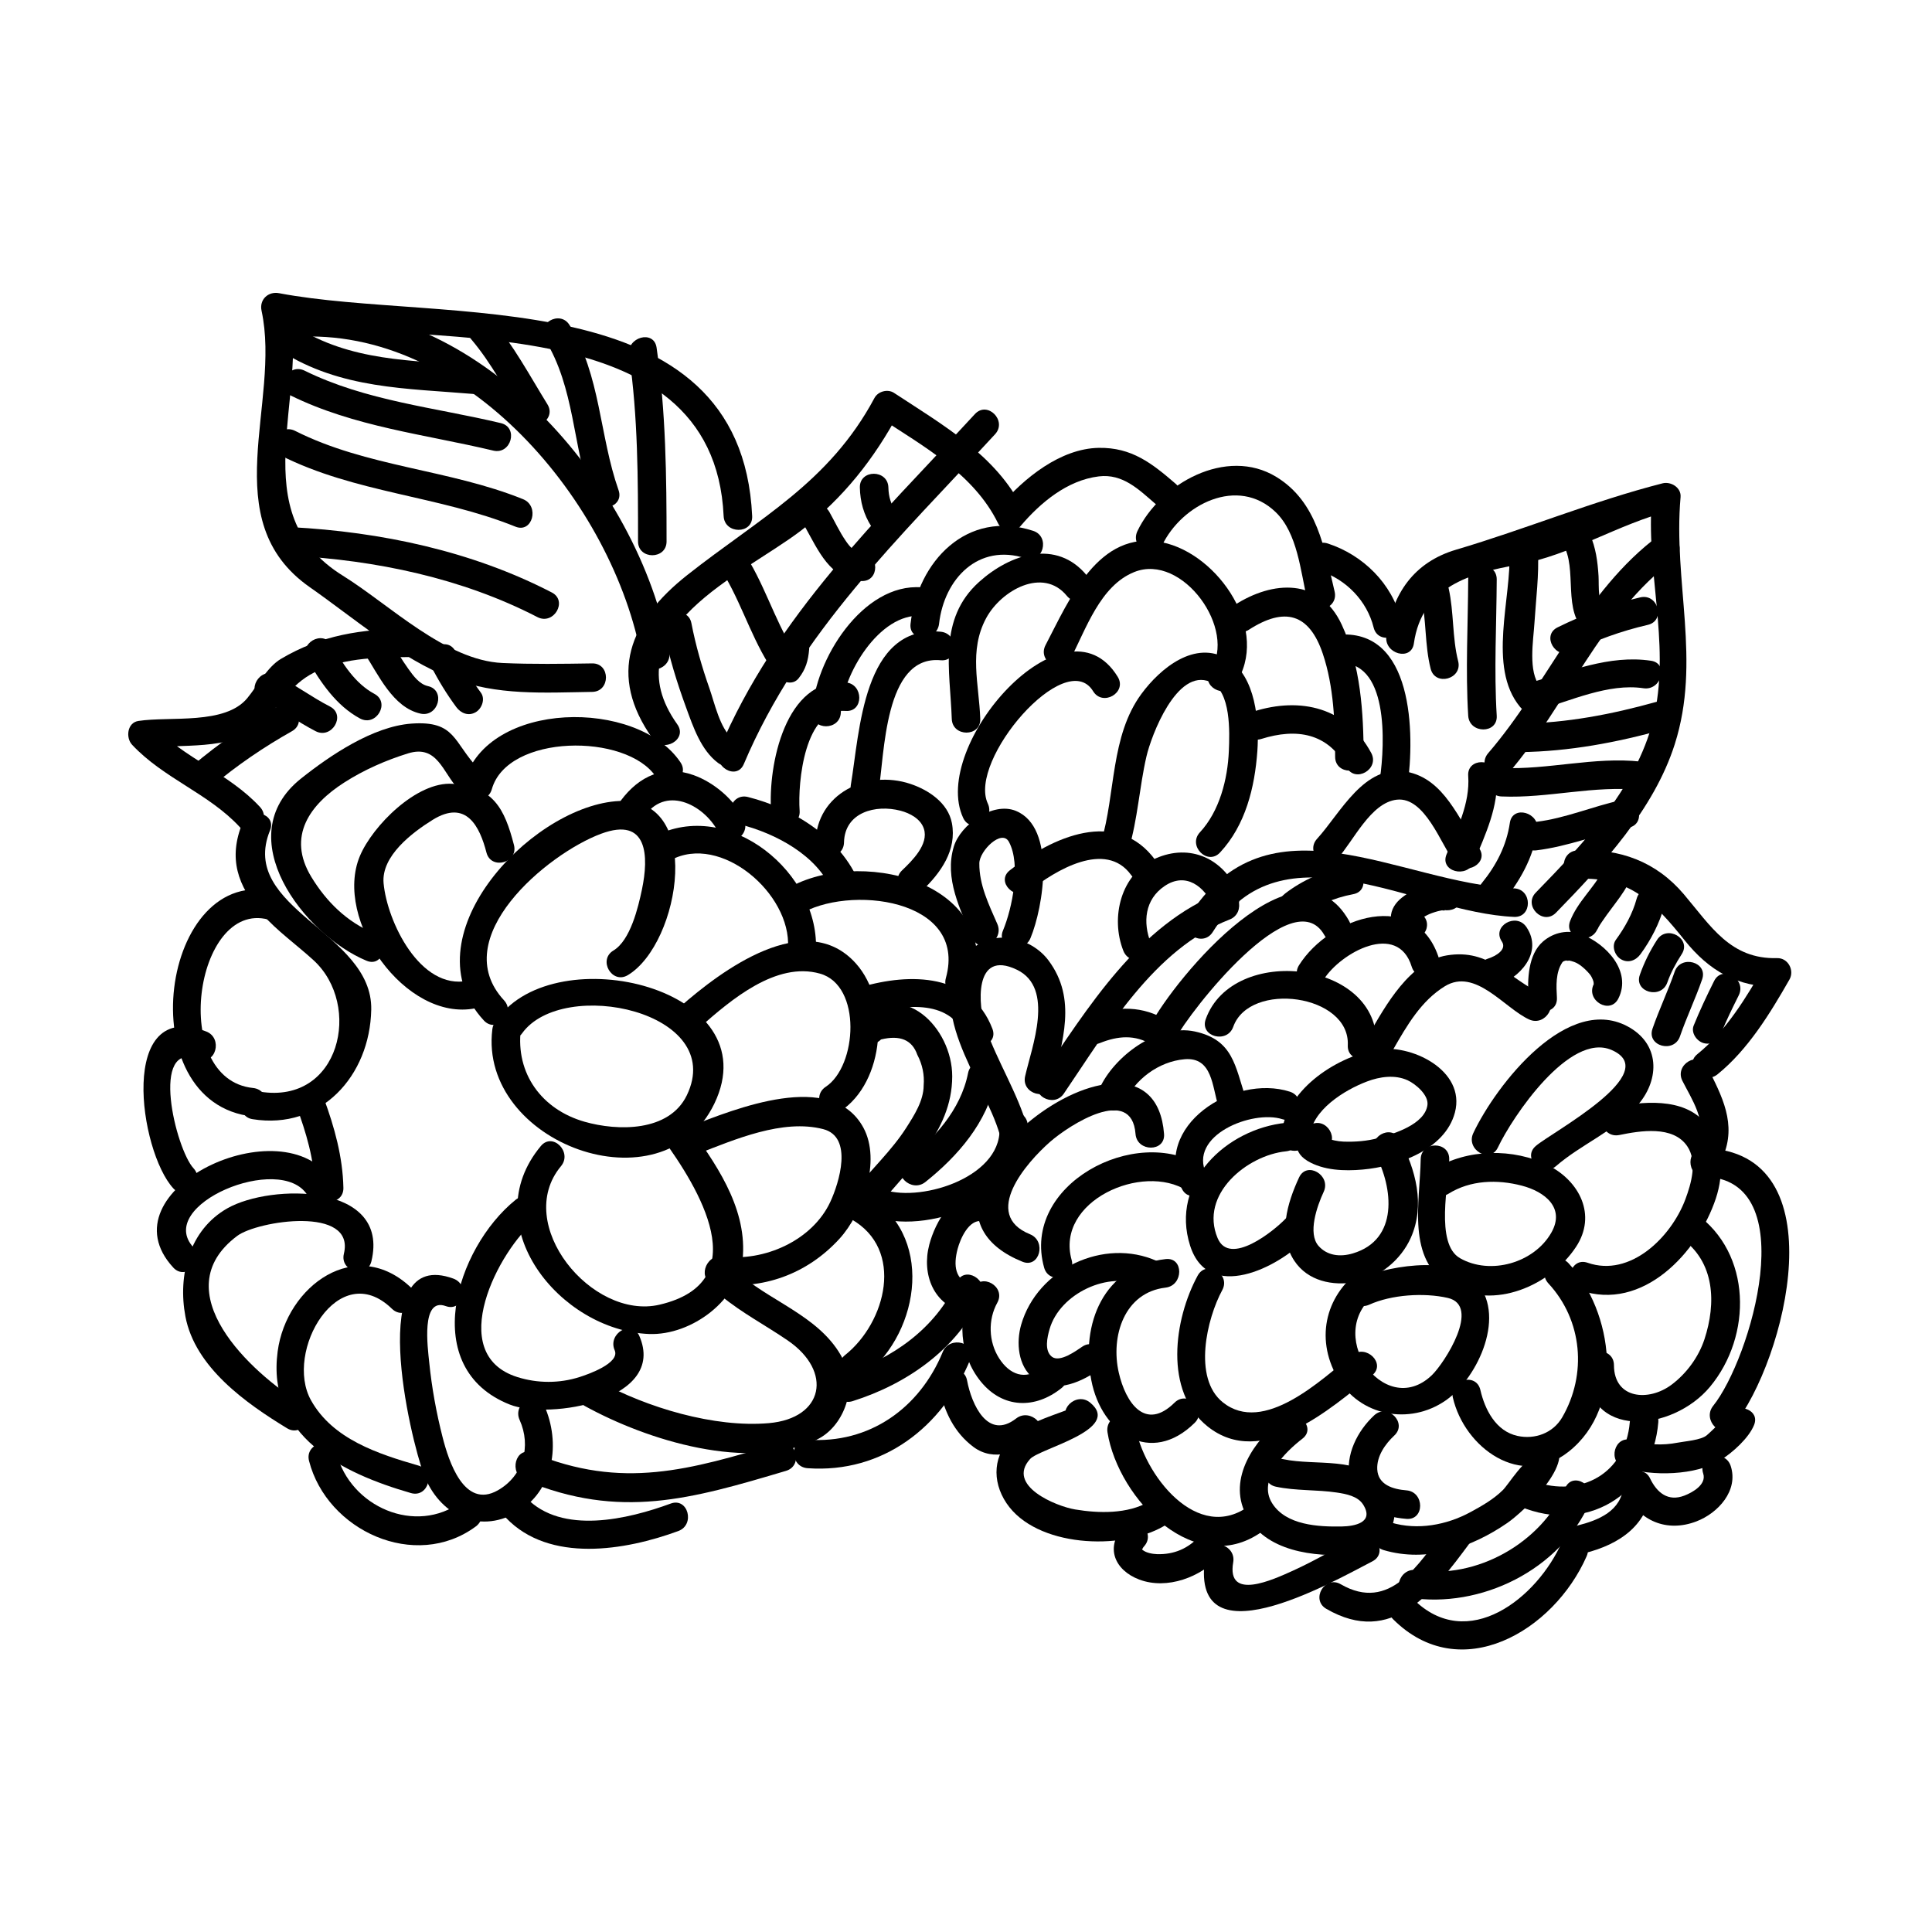 <?xml version="1.0" encoding="UTF-8"?>
<!-- Uploaded to: SVG Repo, www.svgrepo.com, Generator: SVG Repo Mixer Tools -->
<svg fill="#000000" width="800px" height="800px" version="1.1" viewBox="144 144 512 512" xmlns="http://www.w3.org/2000/svg">
 <g>
  <path d="m300.92 319.81c-7.934 0.121-15.824 0.25-23.754-0.105-15.098-0.68-30-15.512-42.309-23.145-26.895-16.688-8.848-47.137-14.258-72.211-1.551 1.547-3.098 3.098-4.648 4.644 38.895 7.387 117.21-4.828 119.82 51.777 0.223 4.852 7.785 4.871 7.559 0-2.902-62.938-82.109-50.855-125.37-59.07-2.887-0.551-5.285 1.699-4.648 4.644 5.269 24.406-12.543 55.582 12.812 73.289 11.559 8.074 24.242 19.055 37.457 24.098 12.207 4.66 24.41 3.824 37.348 3.629 4.871-0.066 4.875-7.621-0.004-7.551z"/>
  <path d="m323.49 335.96c-17.828-25.074 17.453-39.605 32.867-51.41 11.113-8.516 19.348-19 25.91-31.266-1.723 0.453-3.445 0.906-5.168 1.355 11.695 7.684 25.035 15.02 31.391 28.031 2.141 4.379 8.656 0.543 6.523-3.812-6.922-14.168-21.367-22.379-34.102-30.746-1.676-1.102-4.238-0.395-5.168 1.355-12.02 22.465-30.457 31.801-49.594 46.91-15.402 12.152-21.195 26.516-9.184 43.395 2.801 3.934 9.363 0.164 6.523-3.812z"/>
  <path d="m518.69 314.52c2.144-15.184 15.086-18.641 27.59-20.871 13.969-2.488 26.551-10.766 40.305-14.273-1.594-1.215-3.188-2.43-4.781-3.641-1.707 19.324 4.711 38.113 0.711 57.281-3.894 18.688-18.672 34.359-31.512 47.523-3.406 3.488 1.934 8.836 5.344 5.344 12.359-12.672 25.973-27.371 31.477-44.648 7.059-22.168-0.453-42.93 1.543-65.504 0.223-2.519-2.574-4.207-4.781-3.641-18.461 4.711-36.375 12.168-54.68 17.574-11.23 3.32-16.914 11.68-18.5 22.852-0.68 4.762 6.598 6.812 7.285 2.004z"/>
  <path d="m562.06 376.91c13.828-0.68 20.426 6.34 28.418 16.312 6.402 7.992 14.066 12.508 24.48 12.238-1.09-1.895-2.176-3.789-3.258-5.684-4.848 8.473-10.211 17.383-17.887 23.59-3.793 3.062 1.586 8.379 5.344 5.344 8.086-6.543 13.961-16.188 19.062-25.113 1.391-2.43-0.352-5.762-3.258-5.684-12.375 0.324-17.559-8.469-24.727-16.93-7.34-8.656-16.969-12.172-28.172-11.621-4.856 0.227-4.879 7.781-0.004 7.547z"/>
  <path d="m212.9 357.86c-8.238-8.941-20.223-12.918-28.551-21.828-0.555 2.106-1.113 4.207-1.668 6.312 9.047-1.367 22.273 0.762 29.836-5.906 4.934-4.352 7.644-10.047 13.477-13.523 7.754-4.621 17.512-4.691 26.219-4.785 4.871-0.055 4.875-7.613 0-7.559-12.309 0.141-23.109 1.691-33.816 8.074-3.562 2.121-6.289 7.262-8.852 10.359-5.918 7.164-20.375 4.769-28.867 6.055-2.977 0.449-3.41 4.449-1.668 6.312 8.324 8.918 20.363 12.938 28.551 21.828 3.305 3.594 8.641-1.762 5.34-5.34z"/>
  <path d="m221.99 233.32c45.336-3.109 84.664 44.027 92.078 85.391 0.863 4.793 8.141 2.754 7.289-2.004-7.984-44.531-50.82-94.27-99.371-90.941-4.832 0.328-4.863 7.887 0.004 7.555z"/>
  <path d="m341.12 346.48c14.781-34.945 41.344-60.016 66.582-87.402 3.293-3.578-2.031-8.934-5.344-5.344-25.715 27.906-52.715 53.348-67.762 88.934-1.875 4.434 4.633 8.289 6.523 3.812z"/>
  <path d="m543.73 348.93c15.285-17.723 24.645-42.402 43.746-56.508 3.875-2.863 0.105-9.426-3.82-6.523-19.902 14.699-29.414 39.309-45.266 57.691-3.164 3.664 2.152 9.035 5.34 5.34z"/>
  <path d="m218.4 237c15.914 10.125 33.277 9.891 51.449 11.438 4.856 0.414 4.816-7.144 0-7.559-16.777-1.426-32.895-1.027-47.629-10.398-4.125-2.625-7.91 3.914-3.82 6.519z"/>
  <path d="m220.92 248.76c16.957 8.363 35.625 10.324 53.809 14.656 4.734 1.129 6.746-6.156 2.004-7.285-17.469-4.168-35.703-5.863-51.992-13.895-4.352-2.148-8.188 4.367-3.82 6.523z"/>
  <path d="m218.4 264.71c19.629 9.906 41.961 10.688 62.199 18.859 4.519 1.824 6.465-5.488 2.004-7.285-19.602-7.914-41.402-8.516-60.387-18.094-4.332-2.191-8.164 4.328-3.816 6.519z"/>
  <path d="m221.14 291.26c22.391 1.188 45.246 5.918 65.27 16.273 4.324 2.238 8.148-4.289 3.82-6.523-21.266-11.004-45.293-16.047-69.086-17.312-4.875-0.254-4.848 7.305-0.004 7.562z"/>
  <path d="m268.86 233.89c5.457 6.414 9.285 13.941 13.688 21.07 2.555 4.137 9.094 0.344 6.523-3.812-4.758-7.703-8.973-15.664-14.867-22.598-3.16-3.723-8.48 1.652-5.344 5.34z"/>
  <path d="m288.42 233.97c7.894 12.82 7.344 28.062 12.211 41.922 1.605 4.566 8.914 2.606 7.289-2.004-5.106-14.516-4.695-30.277-12.977-43.727-2.547-4.141-9.086-0.348-6.523 3.809z"/>
  <path d="m310.7 238.11c2.383 16.324 2.383 32.918 2.387 49.379 0 4.871 7.559 4.871 7.559 0-0.004-17.168-0.172-34.363-2.648-51.383-0.707-4.812-7.988-2.762-7.297 2.004z"/>
  <path d="m319.94 311.16c1.352 6.961 3.477 13.773 5.914 20.426 1.863 5.09 3.926 11.215 8.418 14.582 3.906 2.926 7.664-3.641 3.82-6.523-3.254-2.438-4.793-9.562-6.062-13.16-1.988-5.644-3.668-11.453-4.797-17.324-0.922-4.785-8.203-2.762-7.293 2z"/>
  <path d="m336.28 296.95c4.891 8.484 7.578 18.098 13.438 26.031 1.285 1.738 4.293 2.863 5.934 0.766 1.898-2.418 2.527-4.656 2.785-7.707 0.402-4.856-7.16-4.82-7.559 0-0.191 0.789-0.379 1.578-0.57 2.367 1.98 0.258 3.953 0.508 5.934 0.766-5.859-7.934-8.539-17.547-13.438-26.031-2.434-4.223-8.965-0.418-6.523 3.809z"/>
  <path d="m357.28 283.51c3.523 6.246 6.75 14.117 15.012 14.469 4.875 0.207 4.856-7.352 0-7.559-1.91-0.082-3.117-1.57-4.141-3.055-1.668-2.414-2.906-5.117-4.348-7.668-2.394-4.242-8.922-0.434-6.523 3.812z"/>
  <path d="m371.87 273.2c0.082 3.738 1.02 7.141 3.039 10.305 2.613 4.098 9.152 0.309 6.523-3.812-1.32-2.066-1.949-4.031-2-6.488-0.113-4.863-7.668-4.875-7.562-0.004z"/>
  <path d="m200.31 352.29c6.523-5.512 13.633-10.328 21.07-14.523 4.242-2.394 0.434-8.922-3.82-6.523-7.996 4.516-15.578 9.773-22.59 15.703-3.731 3.152 1.648 8.473 5.34 5.344z"/>
  <path d="m213.36 329.37c4.922 2.535 9.355 5.863 14.273 8.398 4.324 2.227 8.148-4.293 3.82-6.523-4.922-2.535-9.355-5.863-14.273-8.398-4.332-2.231-8.148 4.289-3.82 6.523z"/>
  <path d="m225.45 318.77c3.477 6.016 7.668 12.27 13.949 15.633 4.297 2.301 8.113-4.223 3.82-6.523-5.152-2.762-8.395-8-11.238-12.918-2.453-4.215-8.98-0.414-6.531 3.809z"/>
  <path d="m240.56 317.1c3.734 5.684 7.516 14.363 14.852 16.012 4.746 1.062 6.762-6.219 2.004-7.285-2.281-0.516-3.844-2.684-5.144-4.488-1.875-2.586-3.441-5.387-5.188-8.051-2.664-4.055-9.215-0.273-6.523 3.812z"/>
  <path d="m258.19 320.46c1.945 3.812 4.176 7.473 6.723 10.918 1.219 1.652 3.25 2.484 5.168 1.355 1.633-0.957 2.578-3.508 1.355-5.168-2.543-3.445-4.777-7.106-6.723-10.918-2.211-4.344-8.734-0.52-6.523 3.812z"/>
  <path d="m520.62 301.92c1.43 6.367 0.91 12.973 2.519 19.312 1.199 4.727 8.488 2.719 7.289-2.004-1.602-6.312-1.094-12.941-2.519-19.312-1.062-4.762-8.352-2.742-7.289 2.004z"/>
  <path d="m533.09 297.56c-0.059 12.043-0.734 24.07 0 36.109 0.297 4.84 7.859 4.867 7.559 0-0.734-12.031-0.059-24.062 0-36.109 0.023-4.871-7.535-4.871-7.559 0z"/>
  <path d="m544.01 290c0.637 12.438-5.906 30.691 2.785 41.297 3.09 3.773 8.402-1.605 5.344-5.344-3.238-3.949-1.785-12.172-1.496-16.828 0.398-6.375 1.25-12.73 0.926-19.125-0.25-4.844-7.805-4.871-7.559 0z"/>
  <path d="m558.8 289.39c3.195 7.184-1.195 18.695 7.234 23.184 4.301 2.293 8.117-4.231 3.82-6.523-2.602-1.379-2.07-6.879-2.223-9.375-0.238-3.871-0.719-7.535-2.301-11.098-1.984-4.445-8.496-0.594-6.531 3.812z"/>
  <path d="m541.91 355.07c12.391 0.539 24.555-3.043 36.945-1.676 4.84 0.527 4.793-7.031 0-7.559-12.391-1.359-24.555 2.223-36.945 1.676-4.875-0.211-4.856 7.352 0 7.559z"/>
  <path d="m551.14 369.35c8.449-1.023 16.246-4.231 24.516-6.016 4.762-1.027 2.746-8.309-2.004-7.285-7.566 1.633-14.797 4.812-22.512 5.742-4.769 0.582-4.832 8.145 0 7.559z"/>
  <path d="m546.95 343.32c12.93-0.18 25.52-2.543 37.945-6.012 4.691-1.305 2.695-8.602-2.004-7.285-11.801 3.289-23.66 5.566-35.941 5.742-4.871 0.066-4.879 7.625 0 7.555z"/>
  <path d="m551.31 332.27c8.816-2.484 18.887-7.273 28.223-5.879 4.762 0.715 6.816-6.566 2.004-7.285-11.074-1.664-21.758 2.922-32.234 5.879-4.684 1.32-2.688 8.613 2.008 7.285z"/>
  <path d="m560.61 316.77c6.445-3.164 13.094-5.559 20.086-7.176 4.746-1.098 2.734-8.383-2.004-7.285-7.633 1.762-14.879 4.488-21.902 7.941-4.375 2.141-0.539 8.66 3.82 6.519z"/>
  <path d="m568.88 374.58c-2.5 4.746-6.84 8.449-8.781 13.496-1.75 4.559 5.562 6.508 7.289 2.004-0.316 0.828 0.266-0.422 0.293-0.469 0.258-0.449 0.551-0.875 0.836-1.305 0.812-1.223 1.703-2.398 2.574-3.578 1.516-2.051 3.125-4.082 4.312-6.344 2.269-4.301-4.254-8.117-6.523-3.805z"/>
  <path d="m577.72 382.2c-1.059 3.926-3.109 7.582-5.492 10.852-1.215 1.668-0.289 4.207 1.355 5.168 1.914 1.125 3.961 0.309 5.168-1.355 2.75-3.773 5.031-8.137 6.258-12.656 1.277-4.711-6.016-6.707-7.289-2.008z"/>
  <path d="m583.15 393.05c-1.883 2.906-3.43 6.031-4.578 9.301-1.617 4.609 5.684 6.574 7.289 2.004 0.934-2.656 2.289-5.141 3.812-7.496 2.66-4.098-3.887-7.883-6.523-3.809z"/>
  <path d="m587.8 401.52c-1.762 5.113-4.109 9.996-5.875 15.113-1.586 4.621 5.715 6.59 7.289 2.004 1.762-5.113 4.109-9.996 5.875-15.113 1.594-4.621-5.707-6.586-7.289-2.004z"/>
  <path d="m598.26 403.97c-1.941 3.883-3.785 7.793-5.422 11.82-0.77 1.91 0.832 4.152 2.641 4.644 2.16 0.594 3.875-0.734 4.648-2.641 1.379-3.41 3.012-6.715 4.656-10.012 2.168-4.344-4.348-8.176-6.523-3.812z"/>
  <path d="m414.43 283.44c5.301-6.238 12.383-12.168 20.758-13.191 6.394-0.781 10.641 3.516 15.039 7.309 3.672 3.164 9.039-2.156 5.344-5.344-6.309-5.441-11.645-9.668-20.383-9.527-10.168 0.172-19.84 8.031-26.102 15.402-3.129 3.699 2.188 9.07 5.344 5.352z"/>
  <path d="m451.96 288.55c5.215-10.918 20.113-18.469 30.109-8.828 5.789 5.582 6.57 15.629 8.328 23.039 1.133 4.742 8.418 2.731 7.289-2.004-2.719-11.426-4.586-23.719-15.434-30.363-13.262-8.121-30.844 1.84-36.82 14.348-2.086 4.371 4.426 8.207 6.527 3.809z"/>
  <path d="m493.88 295.32c6.887 2.246 12.398 7.941 14.152 14.992 1.176 4.727 8.469 2.727 7.289-2.004-2.402-9.648-10.09-17.219-19.434-20.273-4.648-1.516-6.617 5.781-2.008 7.285z"/>
  <path d="m223.9 515.98c-13.25-8.07-36.699-29.75-17.02-44.465 5.344-3.996 31.348-8.062 28.254 4.742-1.145 4.734 6.144 6.746 7.289 2.004 5.027-20.832-26.609-20.582-38.137-14.066-10.184 5.75-13.191 17.824-11.156 28.652 2.543 13.512 16.062 23.027 26.949 29.66 4.176 2.535 7.969-4 3.82-6.527z"/>
  <path d="m195.27 474.58c-10.359-11.227 23.055-25.191 30.168-13.895 2.59 4.109 9.129 0.324 6.523-3.812-12.672-20.121-60.996 2.508-42.039 23.051 3.316 3.59 8.652-1.766 5.348-5.344z"/>
  <path d="m195.27 453.59c-4.684-5.082-11.758-33.988 1.367-28.953 4.555 1.75 6.508-5.562 2.004-7.285-23.578-9.047-17.773 31.746-8.711 41.578 3.305 3.59 8.641-1.766 5.34-5.34z"/>
  <path d="m222.54 437.11c2.578 6.992 4.742 14.168 4.906 21.668 0.105 4.867 7.664 4.875 7.559 0-0.176-8.184-2.363-16.043-5.168-23.676-1.672-4.531-8.984-2.57-7.297 2.008z"/>
  <path d="m211.07 432.33c-22.238-2.293-15.461-49.832 4.035-44.637 4.715 1.254 6.711-6.035 2.004-7.285-30.535-8.137-39.312 56.047-6.039 59.48 4.848 0.496 4.797-7.066 0-7.559z"/>
  <path d="m210.91 440.59c18.133 2.934 31.125-11.473 31.473-29.023 0.406-20.52-35.336-26.676-26.824-47.508 1.84-4.516-5.473-6.453-7.289-2.004-3.828 9.367-1.355 16.676 5.117 24.062 4.027 4.602 9.234 8.258 13.73 12.379 12.934 11.875 7.039 38.238-14.191 34.812-4.777-0.773-6.82 6.508-2.016 7.281z"/>
  <path d="m253.21 485.5c-14.816-14.418-33.344-0.648-35.629 16.652-2.961 22.375 16.871 32.203 35.312 37.523 4.695 1.355 6.68-5.941 2.004-7.285-10.68-3.082-22.73-6.988-28.477-17.297-7.176-12.855 7.285-38.031 21.445-24.254 3.496 3.398 8.848-1.941 5.344-5.34z"/>
  <path d="m225.9 531.16c4.742 18.488 28.133 29.227 44.184 17.371 3.875-2.863 0.105-9.426-3.82-6.523-12.125 8.957-29.449 1.301-33.07-12.855-1.215-4.719-8.504-2.719-7.293 2.008z"/>
  <path d="m264.14 482.84c-23.559-8.559-11.383 42.48-7.805 51.938 3.965 10.488 14.312 15.855 24.453 10.102 10.113-5.738 11.848-18.617 7.441-28.395-1.996-4.438-8.508-0.59-6.523 3.812 3.148 6.988 0.953 14.832-5.777 18.656-8.977 5.098-13.055-7.91-14.609-13.969-1.684-6.555-2.898-13.266-3.578-19.996-0.379-3.773-2.238-17.27 4.398-14.855 4.586 1.66 6.551-5.644 2-7.293z"/>
  <path d="m280.62 461.98c-15.934 12.891-25.703 44.656-1.531 54.238 10.5 4.16 41.789-1.164 34.328-18.207-1.949-4.453-8.457-0.605-6.523 3.812 1.516 3.465-7.301 6.469-9.266 7.094-5.375 1.727-11.176 1.707-16.535 0.016-19.324-6.102-4.949-33.668 4.867-41.609 3.789-3.066-1.594-8.375-5.34-5.344z"/>
  <path d="m278.1 546.25c11.512 12.043 31.625 8.652 45.656 3.492 4.535-1.668 2.578-8.973-2.004-7.285-11.309 4.156-28.844 8.352-38.309-1.547-3.379-3.527-8.711 1.824-5.344 5.34z"/>
  <path d="m283.12 536.31c25.199 10.465 44.113 4.941 69.184-2.519 4.66-1.387 2.676-8.68-2.004-7.285-23.492 6.992-41.371 12.395-65.172 2.519-4.504-1.871-6.441 5.441-2.008 7.285z"/>
  <path d="m299.01 516.62c16.555 9.109 43.363 17.469 61.441 8.898 7.039-3.34 10.621-13.266 7.441-20.297-5.254-11.594-18.117-15.508-27.355-23.086-3.734-3.062-9.113 2.254-5.344 5.344 5.461 4.481 11.742 7.773 17.562 11.754 12.004 8.211 9.578 20.645-5.004 21.914-14.43 1.258-32.312-4.117-44.926-11.055-4.277-2.348-8.09 4.176-3.816 6.527z"/>
  <path d="m287.33 447.71c-17.504 20.984 5.059 48.898 28.676 49.812 11.305 0.434 24.156-9.148 24.883-20.828 0.828-13.164-7.481-24.812-14.883-34.934-2.84-3.891-9.406-0.125-6.523 3.812 9.598 13.133 25.086 38.137-0.68 44.18-17.965 4.211-38.902-21.387-26.137-36.699 3.102-3.719-2.211-9.094-5.336-5.344z"/>
  <path d="m274.47 416.79c-3.668 30.062 45.066 48.273 58.836 19.695 14.762-30.652-41.961-44.082-57.48-22.441-2.848 3.969 3.715 7.738 6.523 3.812 10.797-15.055 54.34-5.773 43.672 16.391-4.711 9.773-18.367 9.527-27.129 7.019-11.324-3.246-18.289-12.777-16.863-24.477 0.59-4.824-6.981-4.769-7.559 0z"/>
  <path d="m277.56 409.08c-15.262-16.484 11.406-38.797 25.746-44.133 12.434-4.621 12.652 6.039 10.812 14.801-0.984 4.684-3.047 13.445-7.551 16.148-4.172 2.5-0.371 9.035 3.82 6.523 13.922-8.34 20.617-48.195-3.293-46.078-23.219 2.055-54.91 36.434-34.875 58.086 3.312 3.578 8.648-1.777 5.34-5.348z"/>
  <path d="m268 403.91c-12.688 2.543-21.418-15.723-22.344-25.84-0.664-7.234 7.644-13.473 13.004-16.801 8.922-5.535 12.484 1.805 14.254 8.664 1.219 4.715 8.504 2.715 7.289-2.004-2.504-9.688-5.477-15.422-16.242-16.207-9.527-0.699-21.25 11.176-24.586 19.129-7.07 16.852 12.082 44.074 30.625 40.352 4.781-0.965 2.758-8.25-2-7.293z"/>
  <path d="m243.14 391.32c-7.188-2.977-12.629-8.332-16.629-14.914-6.586-10.812-0.312-19.262 8.727-25.039 5.203-3.332 10.988-5.879 16.879-7.707 7.84-2.434 9.199 5.117 13.383 9.473 3.379 3.523 8.715-1.828 5.344-5.344-6.777-7.059-6-12.867-17.785-12.027-10.219 0.73-21.617 8.445-29.316 14.586-19.27 15.367 0.805 41.383 17.398 48.262 4.496 1.867 6.441-5.449 2-7.289z"/>
  <path d="m274.34 353.14c4.125-14.672 35.684-14.934 43.473-3.293 2.695 4.031 9.246 0.25 6.523-3.812-11.383-17.008-51.211-16.48-57.289 5.098-1.324 4.695 5.973 6.691 7.293 2.008z"/>
  <path d="m315.09 359.92c5.883-7.848 16-2.293 19.508 5.039 2.102 4.398 8.613 0.559 6.523-3.812-2.5-5.223-7.871-9.773-13.281-11.719-7.859-2.828-14.461 0.25-19.277 6.68-2.922 3.902 3.648 7.664 6.527 3.812z"/>
  <path d="m322.98 371.35c13.547-5.793 31.816 10.938 29.711 25.121-0.707 4.766 6.578 6.816 7.289 2.004 3.129-21.105-20.766-42.223-40.824-33.656-4.461 1.918-0.605 8.426 3.824 6.531z"/>
  <path d="m329.62 416.11c8.098-7.133 20.078-17.371 31.691-14.09 11.148 3.148 9.848 24.512 1.516 29.992-4.051 2.664-0.273 9.211 3.82 6.523 11.922-7.84 13.305-28.988 4.191-39.191-13.352-14.941-35.801 1.949-46.559 11.426-3.668 3.223 1.703 8.551 5.34 5.34z"/>
  <path d="m328.79 449.82c9.891-3.824 22.621-9.359 33.363-6.59 8.039 2.074 4.195 14.273 1.918 19.211-4.777 10.352-17.668 15.992-28.566 14.52-4.762-0.645-6.82 6.637-2.004 7.285 12.555 1.691 24.383-2.57 32.961-11.957 6.176-6.758 11.098-20.672 6.352-29.434-8.414-15.527-34.086-4.941-46.027-0.324-4.5 1.742-2.543 9.055 2.004 7.289z"/>
  <path d="m369.54 467.07c14.262 8.004 9.289 27.391-1.602 36.047-3.812 3.031 1.57 8.344 5.344 5.344 14.871-11.82 18.355-37.66 0.082-47.918-4.262-2.383-8.07 4.144-3.824 6.527z"/>
  <path d="m369.94 515.32c14.363-4.516 27.73-13.793 34.164-27.77 2.019-4.394-4.488-8.238-6.523-3.812-5.644 12.258-17.008 20.32-29.648 24.293-4.633 1.461-2.652 8.754 2.008 7.289z"/>
  <path d="m358.02 533.09c19.902 1.414 35.766-10.891 43.109-28.809 1.844-4.508-5.465-6.453-7.289-2.004-6.117 14.934-19.508 24.414-35.816 23.254-4.871-0.348-4.836 7.215-0.004 7.559z"/>
  <path d="m403.78 334.5c-0.312-9.199-3.094-18.035 1.562-26.684 3.961-7.367 15.059-13.633 21.383-5.91 3.09 3.773 8.402-1.605 5.344-5.344-8.082-9.875-20.363-5.758-28.59 1.648-10.977 9.875-7.688 23.348-7.25 36.293 0.156 4.856 7.711 4.871 7.551-0.004z"/>
  <path d="m427.61 318.77c4.195-8 7.894-19.527 16.988-23.176 12.785-5.141 27.426 15.395 20.148 26.082-2.754 4.039 3.797 7.812 6.523 3.812 9.664-14.176-4.324-34.691-19.23-37.762-17.004-3.496-24.691 15.297-30.953 27.227-2.266 4.316 4.262 8.137 6.523 3.816z"/>
  <path d="m474.96 310.89c9.508-6.133 16.02-4.324 19.617 6.418 2.898 8.66 3.219 18.207 3.25 27.262 0.016 4.871 7.57 4.871 7.559 0-0.039-11.773-0.781-24.203-5.812-35.023-5.789-12.449-18.227-11.754-28.426-5.184-4.082 2.637-0.305 9.176 3.812 6.527z"/>
  <path d="m392.86 309.31c1.367-11.98 10.438-21.418 22.93-17.348 4.644 1.516 6.621-5.785 2.004-7.285-17.559-5.727-30.602 8.082-32.492 24.637-0.547 4.832 7.016 4.781 7.559-0.004z"/>
  <path d="m366.83 332.82c0.367-9.863 10.16-26.492 21.41-25.609 4.863 0.379 4.828-7.18 0-7.559-15.625-1.219-28.449 19.387-28.969 33.164-0.18 4.883 7.379 4.863 7.559 0.004z"/>
  <path d="m355.91 358.85c-0.535-7.543 1.34-27.293 12.176-26.449 4.863 0.379 4.828-7.184 0-7.559-16.008-1.238-20.582 22.082-19.734 34.008 0.344 4.832 7.902 4.867 7.559 0z"/>
  <path d="m376.78 353.98c1.684-9.965 1.477-36.41 16.504-35.008 4.852 0.453 4.812-7.109 0-7.559-20.637-1.926-21.445 26.641-23.801 40.562-0.797 4.766 6.481 6.805 7.297 2.004z"/>
  <path d="m405.78 356.95c-5.352-11.461 20.633-41.66 27.906-29.773 2.539 4.152 9.078 0.352 6.523-3.812-13.969-22.836-49.867 18.309-40.953 37.398 2.066 4.414 8.578 0.574 6.523-3.812z"/>
  <path d="m443.11 369.09c2.402-7.984 2.832-16.484 4.707-24.605 1.273-5.531 8.047-23.543 16.879-19.789 5.617 2.394 5.16 13.531 4.961 18.309-0.309 7.477-2.469 15.973-7.668 21.566-3.309 3.566 2.016 8.922 5.344 5.344 6.762-7.273 9.191-17.246 9.883-26.914 0.543-7.633-0.406-19.871-7.871-24.336-8.664-5.18-17.855 2.434-22.852 9.215-8.246 11.191-6.836 26.469-10.664 39.195-1.414 4.688 5.875 6.672 7.281 2.016z"/>
  <path d="m478.25 339.83c9.32-2.922 17.668-1.641 22.605 7.5 2.316 4.293 8.844 0.473 6.523-3.812-6.492-12.027-18.652-14.895-31.141-10.973-4.629 1.453-2.652 8.746 2.012 7.285z"/>
  <path d="m498.39 371.61c4.262-4.66 8.836-14.941 15.805-15.688 7.387-0.789 11.688 11.793 15.211 16.602 2.84 3.891 9.406 0.125 6.523-3.812-5.426-7.418-9.02-18.297-19.215-20.207-11.199-2.098-17.48 11.004-23.66 17.766-3.289 3.586 2.043 8.941 5.336 5.34z"/>
  <path d="m498.24 319.81c13.941-1.426 12.758 21.461 11.465 30.484-0.68 4.762 6.606 6.816 7.289 2.004 1.949-13.66 1.707-42.145-18.762-40.047-4.789 0.492-4.84 8.055 0.008 7.559z"/>
  <path d="m533.09 349.62c0.523 7.356-3.031 14.203-5.75 20.828-1.844 4.508 5.465 6.453 7.289 2.004 2.988-7.289 6.594-14.742 6.012-22.836-0.336-4.828-7.898-4.863-7.551 0.004z"/>
  <path d="m544.13 362.05c-0.891 6.047-3.582 11.254-7.422 15.965-3.047 3.742 2.262 9.125 5.344 5.344 4.629-5.684 8.281-11.949 9.367-19.301 0.703-4.769-6.578-6.812-7.289-2.008z"/>
  <path d="m340.21 362.5c9.266 2.348 20.398 8.168 24.234 17.512 1.824 4.445 9.141 2.504 7.289-2.004-4.922-11.992-17.324-19.711-29.512-22.793-4.731-1.199-6.734 6.086-2.012 7.285z"/>
  <path d="m367.67 367.25c0.18-7.977 8.352-10.141 14.977-8.402 2.516 0.66 5.344 2.156 6.191 4.781 1.355 4.144-3.176 8.531-5.785 11.027-3.527 3.371 1.82 8.711 5.344 5.344 4.938-4.719 9.215-10.73 7.863-17.875-1.02-5.375-6.223-8.801-11.027-10.395-11.543-3.828-24.816 2.59-25.113 15.523-0.117 4.875 7.441 4.863 7.551-0.004z"/>
  <path d="m408.3 388.86c-2.242-5.133-4.816-10.344-4.769-16.066 0.031-3.336 5.965-9.191 7.848-5.688 3.223 6.004 0.906 17.543-1.582 23.504-1.875 4.492 5.441 6.434 7.289 2.004 3.422-8.191 6.863-29.277-3.84-33.711-6.156-2.551-14.723 3.68-16.473 9.445-2.559 8.414 1.703 16.773 5.004 24.328 1.941 4.449 8.457 0.602 6.523-3.816z"/>
  <path d="m416.24 442.66c-2.625-9.133-7.93-17.332-11.062-26.301-1.949-5.566-3.289-20.965 8.316-15.367 10.078 4.856 3.934 20.43 2.172 28.234-1.074 4.746 6.211 6.762 7.289 2.004 2.551-11.273 6.543-22.43-1.066-32.672-4.731-6.375-15.07-8.605-20.992-2.371-13.43 14.117 3.883 33.961 8.055 48.488 1.34 4.664 8.633 2.676 7.289-2.016z"/>
  <path d="m374.13 412.88c8.422-2.473 21.617-4.57 25.578 5.758 1.734 4.504 9.039 2.551 7.289-2.004-5.656-14.742-21.738-14.898-34.879-11.035-4.66 1.359-2.672 8.656 2.012 7.281z"/>
  <path d="m389.23 457.25c8.59-6.836 16.395-15.816 18.605-26.859 0.945-4.758-6.332-6.785-7.289-2.004-1.977 9.863-9.012 17.438-16.66 23.523-3.809 3.027 1.578 8.34 5.344 5.34z"/>
  <path d="m375.8 464.81c8.605-10.797 20.512-20.633 20.547-35.539 0.031-12.988-13.234-26.094-24.215-15.145-3.457 3.445 1.891 8.785 5.344 5.344 5.039-1.234 8.242 0.109 9.617 4.047 1.359 2.594 1.918 5.305 1.688 8.125-0.012 4.082-2.535 7.969-4.644 11.27-3.84 6-9.254 11-13.684 16.555-3 3.766 2.316 9.152 5.348 5.344z"/>
  <path d="m355.72 386.46c12.906-8.141 44.809-4.422 38.949 16.727-1.301 4.707 5.992 6.699 7.289 2.004 7.719-27.91-31.27-37.105-50.062-25.258-4.102 2.598-0.312 9.137 3.824 6.527z"/>
  <path d="m416.94 380c6.699-5.309 20.062-13.441 26.812-4.121 2.832 3.906 9.387 0.141 6.523-3.812-10.254-14.168-27.562-6.219-38.684 2.594-3.812 3.023 1.574 8.332 5.348 5.34z"/>
  <path d="m448.99 393.96c-2.18-5.527-1.617-11.594 3.629-15.141 5.656-3.828 10.605 0.105 12.977 5.457 1.969 4.449 8.48 0.598 6.523-3.812-3.981-8.996-12.73-12.988-21.852-8.984-9.297 4.086-12.031 15.707-8.57 24.484 1.766 4.481 9.078 2.535 7.293-2.004z"/>
  <path d="m465.39 390.99c18.273-29.336 53.582-5.109 79.867-4.004 4.875 0.207 4.856-7.352 0-7.559-30.383-1.273-65.25-26.199-86.387 7.75-2.586 4.144 3.953 7.938 6.519 3.812z"/>
  <path d="m404.2 460.04c-7.477-0.984-12.344 7.766-13.93 13.793-2.074 7.891 1.125 16.133 9.566 17.977 4.746 1.039 6.769-6.246 2.004-7.285-4.906-1.074-5.188-5.25-4.07-9.516 0.715-2.715 2.957-7.863 6.418-7.41 4.832 0.625 4.773-6.934 0.012-7.559z"/>
  <path d="m376.32 466.62c14.664 4.742 42.32-6.035 40.047-24.637-0.586-4.769-8.148-4.828-7.559 0 1.656 13.574-20.176 20.676-30.484 17.348-4.648-1.496-6.625 5.797-2.004 7.289z"/>
  <path d="m416.96 471.09c-12.941-5.246-0.945-19.008 5.367-24.527 5.043-4.41 21.59-15.094 22.598-2.062 0.371 4.828 7.934 4.863 7.559 0-3.008-38.773-78.094 17.445-37.527 33.871 4.519 1.836 6.461-5.477 2.004-7.281z"/>
  <path d="m441.89 436.33c2.781-6.242 9.152-11.027 16.031-11.621 7.461-0.641 7.297 7.43 8.969 12.398 1.551 4.594 8.852 2.625 7.289-2.004-2.887-8.566-3.316-15.547-13.559-17.754-9.844-2.121-21.457 6.641-25.258 15.168-1.957 4.414 4.551 8.258 6.527 3.812z"/>
  <path d="m470.82 416.12c4.352-12.219 30.988-8.645 30.359 4.875-0.227 4.871 7.332 4.852 7.559 0 1.047-22.496-38.074-26.91-45.211-6.883-1.641 4.602 5.664 6.566 7.293 2.008z"/>
  <path d="m491.1 445.34c0.465-7.144 9.254-12.496 15.18-14.738 3.379-1.281 7.371-1.863 10.758-0.316 2.066 0.941 5.606 3.891 5.25 6.555-0.695 5.148-8.926 7.652-13 8.75-3.039 0.82-6.137 1.055-9.266 0.945-1.613-0.055-3.152-0.453-4.684-0.938-2.465-0.785-3.648 4.832-0.227 3.004 4.297-2.301 0.48-8.828-3.82-6.523-4.047 2.172-5.367 6.82-0.801 9.566 4.242 2.559 9.84 2.727 14.609 2.301 9.105-0.801 21.844-5.184 24.465-15.105 2.996-11.301-11.887-18.398-20.945-16.652-11.008 2.121-24.289 10.941-25.086 23.145-0.301 4.875 7.254 4.848 7.566 0.008z"/>
  <path d="m520.5 451.22c-0.168 11.25-3.93 26.719 7.824 33.441 11.609 6.644 26.586 0.016 33.336-10.219 5.578-8.457 0.891-17.461-7.34-21.609-9.152-4.609-21.531-4.445-30.273 0.996-4.121 2.57-0.332 9.109 3.82 6.523 5.812-3.629 12.914-3.836 19.418-2.144 6.152 1.598 11.539 5.898 7.859 12.414-4.559 8.074-16.199 11.402-24.234 6.805-6.688-3.828-2.941-19.957-2.848-26.215 0.07-4.871-7.488-4.859-7.562 0.008z"/>
  <path d="m540.96 448.09c3.848-8.133 19-30.648 30.113-25.84 13.945 6.031-15.828 21.781-20.086 25.457-3.691 3.188 1.672 8.508 5.344 5.344 6.781-5.856 15.191-9.082 21.402-15.875 5.859-6.402 6.523-15.887-1.742-20.797-16.312-9.703-35.547 15.199-41.551 27.902-2.074 4.379 4.438 8.215 6.519 3.809z"/>
  <path d="m513.25 422.05c3.582-6.242 7.344-12.801 13.629-16.668 8.113-4.988 15.75 5.758 22.348 8.785 4.398 2.019 8.242-4.492 3.82-6.523-9.371-4.301-14.188-12.312-25.582-10.461-9.824 1.598-16.289 13.305-20.73 21.051-2.438 4.238 4.094 8.043 6.516 3.816z"/>
  <path d="m556.6 408.4c-0.172-3.113-0.371-6.672 1.441-9.375 0.18-0.277 0.59-0.402 1.285-0.543-0.898 0.188 1.094 0.145 0.277 0.023 0.527 0.082 1.047 0.246 1.562 0.418 1.355 0.457 2.988 1.875 4.191 3.324 0.352 0.422 0.734 1.238 0.91 1.812 0.105 0.336 0.055 0.82 0.098 0.746-2.18 4.344 4.336 8.172 6.523 3.812 3.641-7.25-3.316-14.535-9.715-16.992-3.551-1.367-7.375-0.574-10.219 1.848-4.031 3.441-4.172 10.125-3.906 14.914 0.262 4.856 7.824 4.883 7.551 0.012z"/>
  <path d="m540.39 405.32c6.332-2.004 12.676-8.891 8.133-15.629-2.707-4.016-9.262-0.238-6.523 3.812 1.441 2.137-1.633 3.894-3.617 4.523-4.629 1.469-2.652 8.77 2.008 7.293z"/>
  <path d="m494.79 403.59c4.516-7.16 19.613-15.457 23.32-3.422 1.438 4.641 8.727 2.66 7.289-2.004-5.844-18.938-28.953-11.371-37.137 1.617-2.602 4.129 3.941 7.918 6.527 3.809z"/>
  <path d="m455.32 419.54c4.156-7.809 31.332-42.461 39.66-27.711 2.398 4.242 8.922 0.434 6.523-3.812-13.559-24.023-45.938 14.988-52.707 27.711-2.289 4.301 4.238 8.121 6.523 3.812z"/>
  <path d="m488.4 387.31c4.207-3.238 8.988-5.371 14.207-6.34 4.785-0.883 2.754-8.168-2.004-7.285-5.769 1.062-11.371 3.523-16.02 7.098-1.629 1.254-2.492 3.219-1.355 5.168 0.938 1.609 3.531 2.617 5.172 1.359z"/>
  <path d="m425.93 433.81c11.523-16.902 23.906-38.355 43.926-46.125 4.492-1.742 2.543-9.055-2.004-7.285-22.203 8.613-35.613 30.781-48.441 49.602-2.754 4.035 3.793 7.812 6.519 3.809z"/>
  <path d="m435.43 420.44c4.812-1.93 9.34-2.352 13.887 0.457 4.156 2.574 7.949-3.965 3.82-6.523-6.133-3.793-13.121-3.871-19.711-1.219-4.465 1.789-2.519 9.098 2.004 7.285z"/>
  <path d="m519.39 385.44c0.336 0.141 0.543 0.754 0.672 1.062 0.156 0.574 0.102 1.102-0.172 1.586 0.223-0.348 0.23-0.363 0.035-0.055 0.574-0.641 1.254-0.969 2.16-1.449 0.906-0.484 1.875-0.797 2.856-1.074 0.453-0.125 0.918-0.211 1.375-0.297-0.578 0.105 1.359 0.121 0.301-0.039 2.031 0.312 4.055-0.484 4.648-2.641 0.5-1.809-0.598-4.332-2.641-4.644-4.602-0.707-9.539 1.164-13.125 4.004-1.664 1.316-2.938 3.168-2.91 5.359 0.035 2.902 2.402 4.484 4.797 5.477 1.906 0.789 4.152-0.84 4.648-2.641 0.598-2.172-0.742-3.856-2.644-4.648z"/>
  <path d="m428 477.93c-4.394-15.645 18.816-25.91 30.551-18.402 4.121 2.637 7.906-3.91 3.82-6.523-17.41-11.129-47.828 4.961-41.664 26.938 1.316 4.676 8.605 2.688 7.293-2.012z"/>
  <path d="m420 506.49c-4.289 3.461-8.473 1.777-11.23-2.535-2.801-4.387-2.973-10.203-0.473-14.723 2.363-4.266-4.16-8.074-6.523-3.812-4.297 7.766-3.496 17.758 2.133 24.688 5.856 7.211 14.453 7.359 21.438 1.723 3.789-3.062-1.59-8.371-5.344-5.34z"/>
  <path d="m392.99 511.84c1.16 6.16 3.894 11.82 8.984 15.613 5.394 4.019 11.965 1.445 16.652-2.191 3.848-2.984-1.547-8.293-5.344-5.344-7.527 5.84-11.812-3.762-13-10.086-0.902-4.785-8.18-2.754-7.293 2.008z"/>
  <path d="m427.56 521.06c1.445-3.438 1.352-4.637-0.293-3.594-0.586 0.227-1.176 0.449-1.77 0.656-1.516 0.555-3.031 1.098-4.535 1.688-2.957 1.16-6.016 2.539-8.402 4.684-5.391 4.832-5.812 11.945-1.824 17.875 7.848 11.668 30.336 12.59 41.555 6.144 4.223-2.422 0.418-8.953-3.82-6.523-5.684 3.258-13.285 3.078-19.547 2.031-5.094-0.848-18.344-6.324-11.926-13.383 2.543-2.801 24.555-7.805 15.898-14.934-3.727-3.059-9.102 2.258-5.336 5.356z"/>
  <path d="m437.5 523.6c2.832 17.715 23.703 39.543 41.66 25.77 3.809-2.922 0.051-9.492-3.82-6.523-13.934 10.695-28.469-8.262-30.547-21.25-0.77-4.809-8.047-2.762-7.293 2.004z"/>
  <path d="m483.82 519.92c-7.332 5.668-14.504 15.805-9.684 25.34 5.031 9.965 18.156 11.41 28.117 10.711 9.371-0.648 15.16-10.82 8.402-18.656-6.481-7.512-17.938-4.777-26.527-6.613-4.75-1.02-6.777 6.266-2.004 7.285 5.305 1.137 10.801 0.746 16.148 1.551 2.438 0.367 5.551 0.941 6.969 3.18 3.039 4.812-2.336 5.75-5.606 5.812-6.227 0.121-14.816-0.312-18.5-6.152-3.996-6.352 3.582-13.684 8.031-17.125 3.848-2.965-1.543-8.277-5.348-5.332z"/>
  <path d="m510.68 554.79c11.43 3.379 23.25-0.629 32.762-7.18 4.012-2.754 18.949-16.375 12.055-21.809-3.785-2.984-9.168 2.328-5.344 5.344-1.707-1.344-6.344 6.211-7.879 7.738-2.469 2.438-5.531 4.188-8.559 5.828-6.367 3.457-14.031 4.863-21.023 2.793-4.688-1.391-6.676 5.902-2.012 7.285z"/>
  <path d="m529.02 514.36c3.066 13.316 18.082 24.312 30.676 14.355 15.176-12 11.891-37.102-0.004-49.934-3.32-3.582-8.652 1.777-5.344 5.344 9.039 9.75 10.27 24.086 3.652 35.488-2.43 4.191-7.246 5.91-11.812 4.926-5.777-1.246-8.676-6.969-9.875-12.188-1.098-4.75-8.383-2.734-7.293 2.008z"/>
  <path d="m505.57 479.87c-10.156 6.656-13.23 18.535-7.152 29.164 5.879 10.289 19.148 12.73 28.688 6.109 8.672-6.019 16.469-23.113 7.664-31.895-6.856-6.84-23.988-3.523-31.719-0.02-4.434 2.004-0.586 8.516 3.82 6.523 5.914-2.676 14.531-3.219 20.789-1.793 8.961 2.039-0.883 17.305-4.211 20.488-12.785 12.227-29.523-11.914-14.055-22.051 4.051-2.664 0.266-9.211-3.824-6.527z"/>
  <path d="m488.27 456.03c-3.109 6.691-5.734 15.301-1.289 22.051 3.562 5.422 10.184 6.769 16.207 5.688 6.375-1.148 12.09-5.894 14.695-11.754 3.844-8.641 1.316-18.078-2.938-26.062-2.289-4.301-8.812-0.484-6.523 3.812 4.84 9.094 6.262 22.758-5.875 26.391-3.5 1.047-6.887 0.559-9.125-1.98-2.902-3.309-0.43-10.465 1.367-14.332 2.039-4.391-4.469-8.23-6.519-3.812z"/>
  <path d="m484.8 441.56c-15.766 1.578-30.805 15.688-25.402 32.57 4.863 15.199 23.473 5.715 30.59-1.773 3.356-3.527-1.98-8.883-5.344-5.344-2.953 3.102-14.758 12.715-17.961 5.106-4.891-11.602 7.82-21.973 18.117-23.004 4.801-0.48 4.848-8.039 0-7.555z"/>
  <path d="m485.81 433.3c-14.844-4.758-36.633 9.133-28.617 25.703 2.121 4.387 8.637 0.555 6.523-3.812-4.992-10.328 12.219-17.125 20.082-14.602 4.66 1.492 6.637-5.809 2.012-7.289z"/>
  <path d="m450.61 478.19c-14.082-6.328-31.727 2.09-35.992 16.879-1.359 4.719-0.852 10.949 3.258 14.184 5.223 4.109 11.887 1.406 16.773-1.863 4.027-2.695 0.246-9.238-3.82-6.523-1.57 1.055-5.981 4.328-8.082 2.672-2.047-1.613-1.195-5.238-0.598-7.305 2.734-9.48 15.684-15.539 24.641-11.512 4.41 1.973 8.262-4.539 3.82-6.531z"/>
  <path d="m452.9 477.67c-16.48 1.914-22.562 17.105-19.699 32.074 2.715 14.258 15.828 22.762 27.406 11.32 3.473-3.43-1.875-8.77-5.344-5.344-7.707 7.613-12.934 0.125-14.781-7.984-2.188-9.598 1.438-21.23 12.414-22.504 4.785-0.562 4.84-8.121 0.004-7.562z"/>
  <path d="m461.39 482.06c-6.289 11.578-8.984 30.637 2.602 39.934 14.379 11.543 32.746-4.731 43.641-13.523 3.793-3.059-1.586-8.375-5.344-5.344-8.074 6.508-23.402 21.191-34.238 12.496-8.004-6.43-4.203-22.25-0.133-29.746 2.316-4.289-4.207-8.102-6.527-3.816z"/>
  <path d="m508.17 519.08c-4.449 4.144-7.715 10.508-6.484 16.723 1.449 7.336 8.266 10.176 15.035 10.715 4.863 0.387 4.82-7.168 0-7.559-3.551-0.289-7.523-1.445-7.734-5.57-0.176-3.481 2.106-6.711 4.523-8.969 3.57-3.324-1.785-8.656-5.34-5.34z"/>
  <path d="m573.14 444.79c5.527-1.129 14.234-2.602 18 2.977 2.746 4.055 1.055 9.895-0.492 14.043-3.707 9.961-14.555 20.789-25.91 16.836-4.613-1.605-6.578 5.691-2.004 7.285 16.57 5.769 31.195-9.93 35.977-24.309 2.258-6.793 1.859-14.242-2.719-19.91-5.734-7.09-17.109-5.801-24.859-4.211-4.766 0.98-2.746 8.258 2.008 7.289z"/>
  <path d="m589.86 430.45c2.418 4.777 6.555 10.816 4.203 16.34-1.891 4.43 4.621 8.289 6.523 3.812 3.719-8.723-0.215-16.105-4.203-23.965-2.203-4.348-8.723-0.52-6.523 3.812z"/>
  <path d="m595.64 455.84c26.496 0.621 12.238 48.402 2.367 60.723-3.019 3.762 2.297 9.145 5.344 5.344 13.914-17.371 27.965-72.789-7.707-73.625-4.883-0.109-4.871 7.449-0.004 7.559z"/>
  <path d="m589.54 472.11c8.957 6.309 9.301 17.227 6.16 26.809-1.547 4.699-4.746 9.055-8.68 12.012-6.086 4.586-15.281 3.848-15.305-5.141-0.016-4.871-7.57-4.871-7.559 0 0.059 20.234 23.141 17.594 33.004 5.734 11.25-13.531 11.098-35.441-3.805-45.941-3.992-2.809-7.766 3.746-3.816 6.527z"/>
  <path d="m441.83 548.47c-5.074 5.512-2.453 11.656 4.066 14.121 7.41 2.797 16.391-0.656 21.434-6.258 3.254-3.606-2.074-8.973-5.344-5.344-3.043 3.379-6.856 5.027-11.406 4.871-1.152-0.039-2.785-0.328-3.734-1.074-0.746-0.59-0.332-0.258-0.387-0.438 0.25 0.816 0.09 0.145 0.719-0.535 3.289-3.582-2.039-8.941-5.348-5.344z"/>
  <path d="m463.52 556.02c-5.144 29.332 33.199 7.441 44.184 1.75 4.324-2.242 0.504-8.766-3.82-6.523-5.758 2.988-11.301 6.301-17.219 8.988-5.305 2.402-17.668 8.148-15.852-2.203 0.832-4.773-6.453-6.809-7.293-2.012z"/>
  <path d="m495.49 570.36c17.391 10.07 28.324-4.367 37.918-17.312 2.906-3.918-3.656-7.684-6.523-3.812-6.887 9.297-14.574 22.133-27.578 14.602-4.227-2.441-8.031 4.086-3.816 6.523z"/>
  <path d="m517.39 567.38c18.953 3.027 40.117-7.336 47.934-25.246 1.93-4.418-4.578-8.273-6.523-3.812-6.363 14.59-23.562 24.305-39.398 21.773-4.766-0.766-6.812 6.519-2.012 7.285z"/>
  <path d="m548.46 543.87c17.434 6.176 33.488-4.781 35.008-22.957 0.406-4.856-7.152-4.82-7.559 0-1.145 13.609-13.004 20.078-25.449 15.668-4.598-1.629-6.562 5.672-2 7.289z"/>
  <path d="m574.49 532.95c7.227 2.309 18.949 2.16 25.582-2.062 3.102-1.977 7.352-5.754 8.766-9.227 1.602-3.941-3.758-5.703-6.316-3.672-0.414 0.328-0.777 0.719-1.152 1.09-3.473 3.426 1.875 8.77 5.344 5.344 0.371-0.367 0.734-0.762 1.152-1.09-2.106-1.223-4.211-2.449-6.312-3.68 1.164-2.867-0.324-0.156-1.238 0.812-1.27 1.352-2.59 2.66-3.981 3.879-1.512 1.32-5.82 1.602-7.754 1.98-4.039 0.789-8.184 0.586-12.082-0.66-4.66-1.484-6.633 5.809-2.008 7.285z"/>
  <path d="m513.2 573.13c17.785 17.758 42.547 3.176 51.277-16.715 1.941-4.418-4.57-8.266-6.523-3.812-6.559 14.941-25.023 29.547-39.406 15.191-3.453-3.457-8.801 1.887-5.348 5.336z"/>
  <path d="m563.9 555.62c9.465-2.379 17.105-7.594 17.891-17.922-2.348 0.637-4.695 1.27-7.039 1.906 3.598 7.5 11 10.578 18.812 7.582 5.773-2.207 11.215-8.184 9.09-14.695-1.508-4.613-8.805-2.637-7.289 2.004 0.941 2.871-2.734 4.992-4.988 5.856-4.336 1.664-7.273-0.77-9.098-4.566-1.762-3.68-6.781-1.508-7.039 1.906-0.52 6.766-6.609 9.195-12.34 10.629-4.731 1.199-2.727 8.488 2 7.301z"/>
 </g>
</svg>